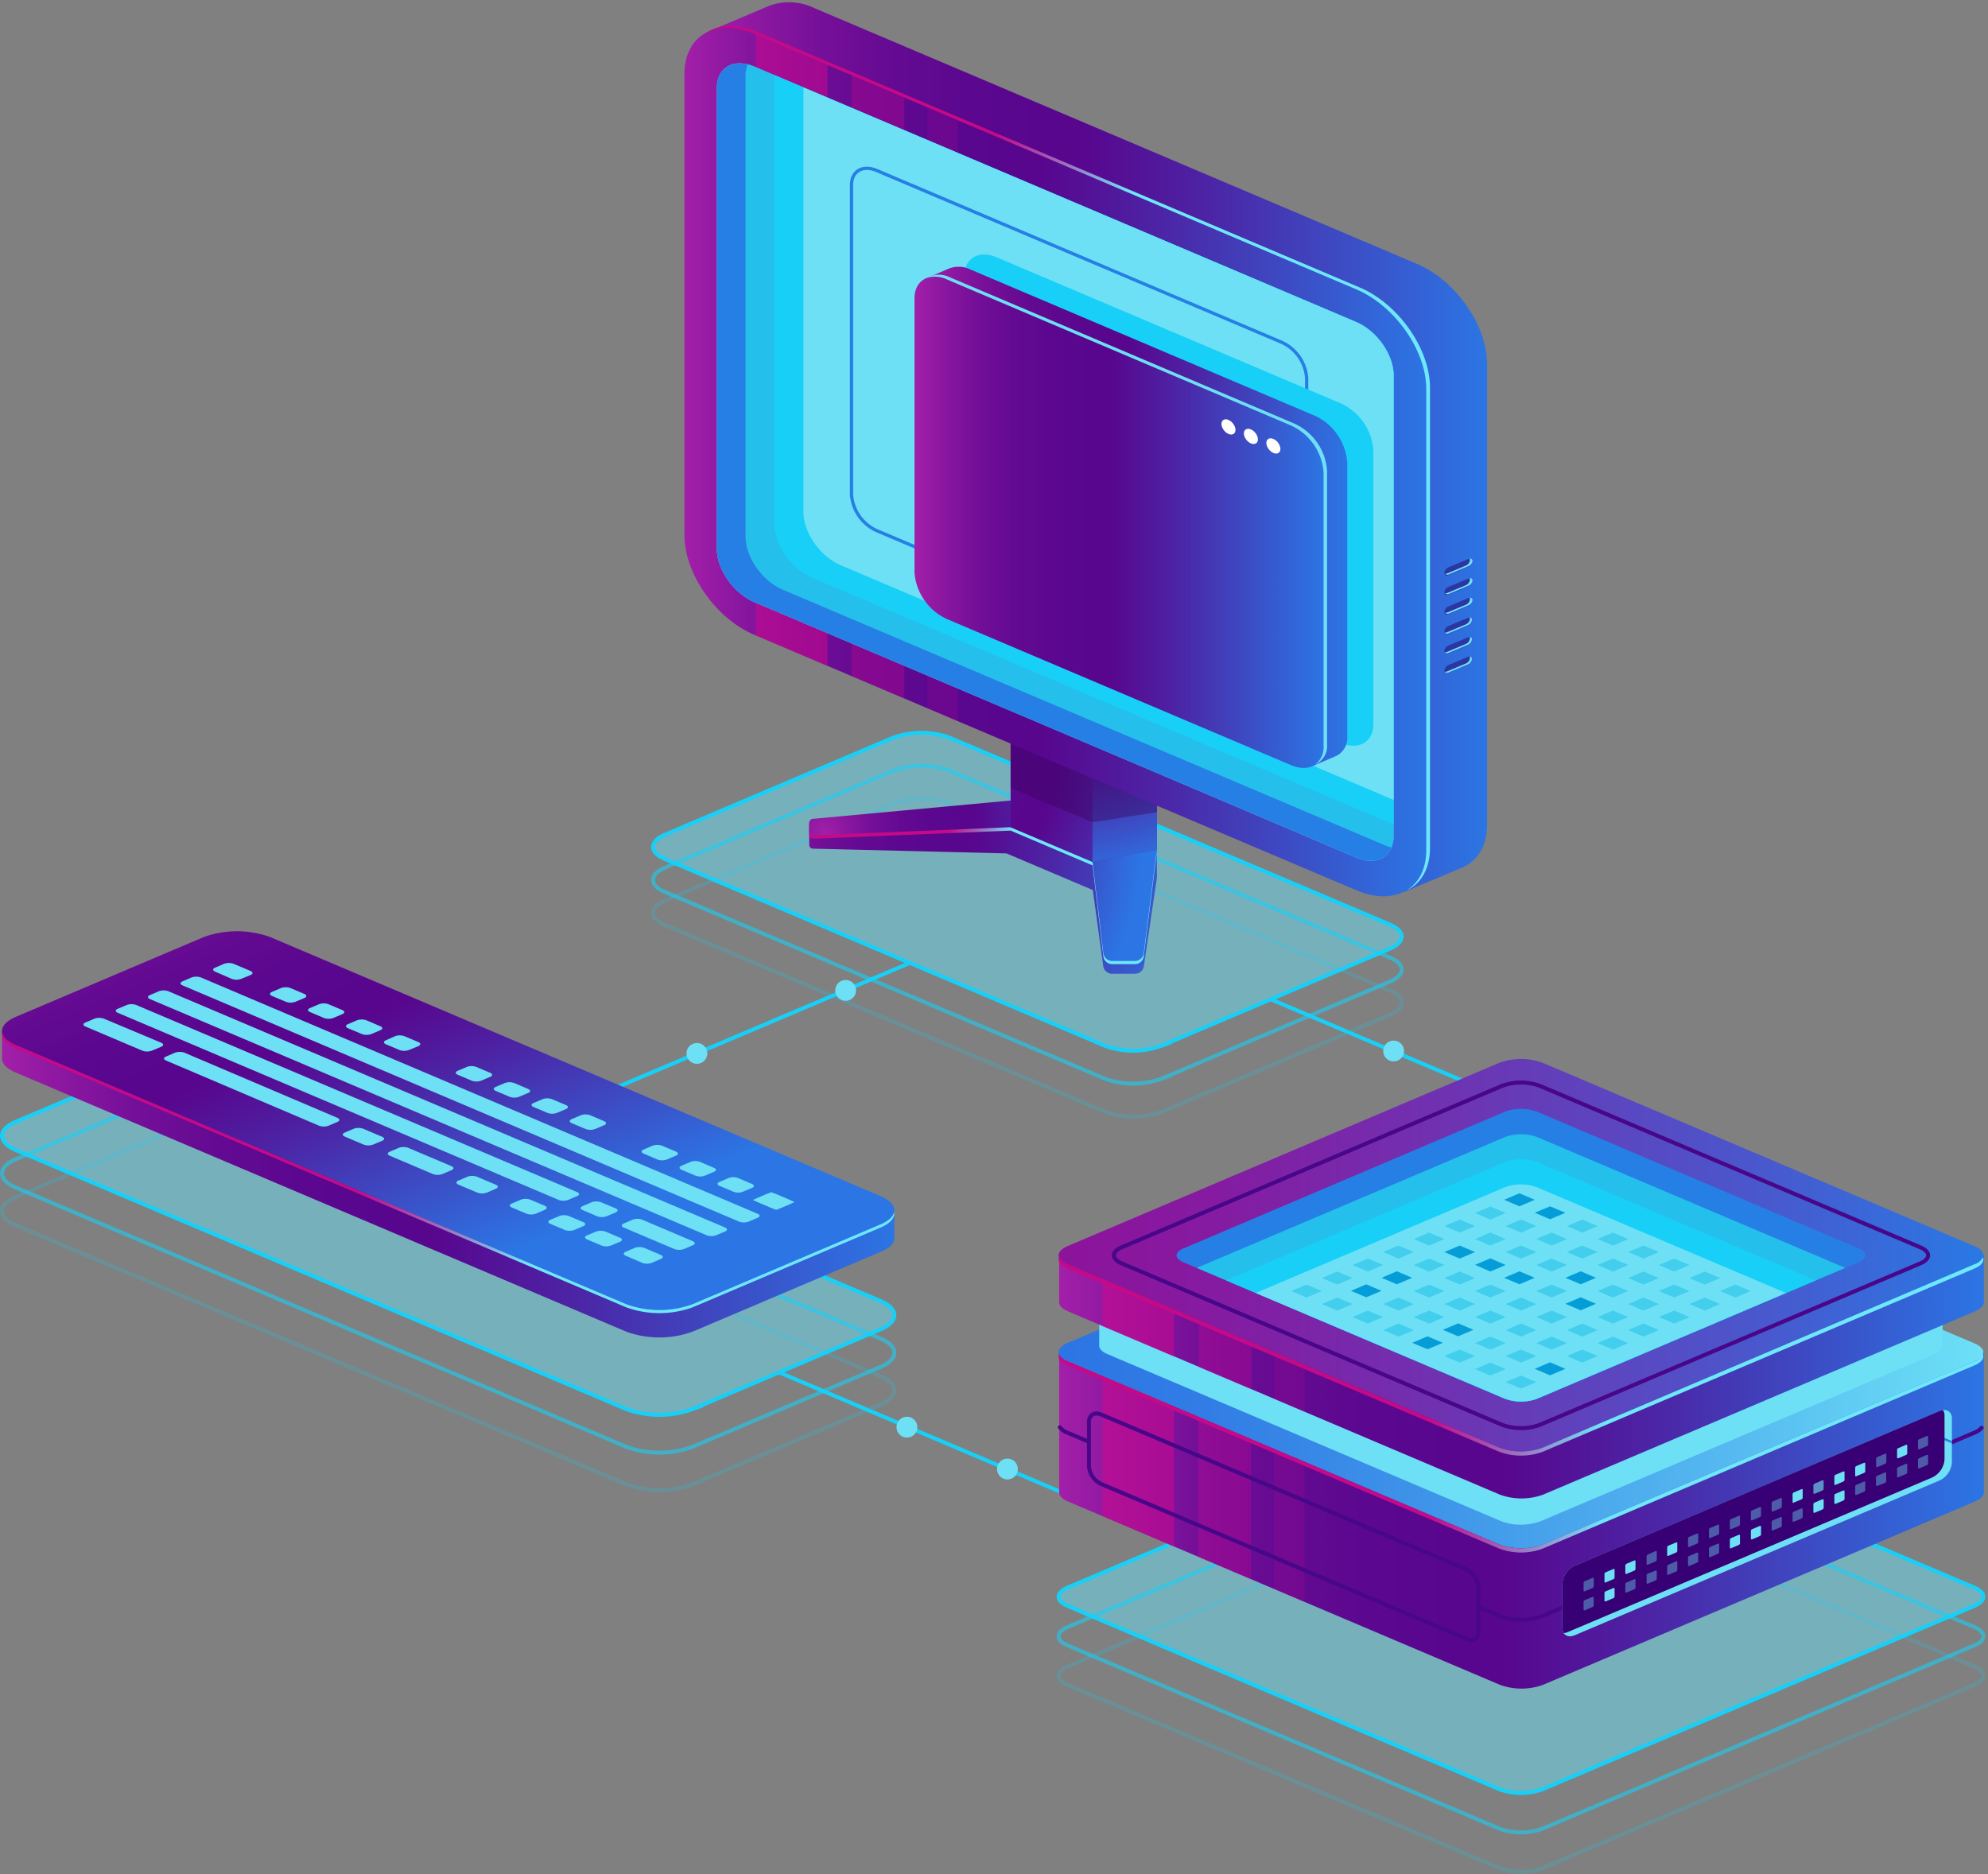 <?xml version="1.0" encoding="UTF-8"?> <svg xmlns="http://www.w3.org/2000/svg" xmlns:xlink="http://www.w3.org/1999/xlink" viewBox="0 0 305 287.61"><rect x="0" y="0" width="305" height="287.61" fill="#808080" stroke="none"/><defs><style>.cls-1{isolation:isolate;}.cls-2,.cls-26,.cls-31,.cls-36,.cls-4,.cls-5{fill:none;}.cls-2,.cls-4,.cls-5{stroke:#18d0f7;stroke-width:0.6px;}.cls-2,.cls-26,.cls-36,.cls-4,.cls-5{stroke-miterlimit:10;}.cls-3,.cls-8{fill:#6de0f6;}.cls-19,.cls-3{opacity:0.5;}.cls-4{opacity:0.6;}.cls-5{opacity:0.2;}.cls-6{fill:url(#Безымянный_градиент_377);}.cls-7{fill:url(#Безымянный_градиент_377-2);}.cls-9{fill:url(#Безымянный_градиент_19);}.cls-10{fill:url(#Безымянный_градиент_1173);}.cls-11{fill:url(#Безымянный_градиент_19-2);}.cls-12{fill:url(#Безымянный_градиент_1173-2);}.cls-13{fill:url(#Безымянный_градиент_1173-3);}.cls-14{fill:url(#Безымянный_градиент_1173-4);}.cls-15{fill:#38025b;}.cls-15,.cls-40{opacity:0.4;}.cls-16{fill:url(#Безымянный_градиент_377-3);}.cls-17{fill:url(#Безымянный_градиент_377-4);}.cls-18{fill:url(#Безымянный_градиент_19-3);}.cls-19,.cls-20,.cls-21{fill:#d4088c;mix-blend-mode:lighten;}.cls-20{opacity:0.3;}.cls-21{opacity:0.15;}.cls-22{fill:#267fe5;}.cls-23{fill:#25bfec;}.cls-24{fill:#18d0f7;}.cls-25{fill:#2c35a2;}.cls-26{stroke:#267fe5;stroke-width:0.5px;}.cls-27{fill:url(#Безымянный_градиент_377-5);}.cls-28{fill:url(#Безымянный_градиент_377-6);}.cls-29{fill:#fff;}.cls-30{fill:url(#Безымянный_градиент_377-7);}.cls-31,.cls-36{stroke:#480689;}.cls-31{stroke-linecap:round;stroke-linejoin:round;stroke-width:0.61px;}.cls-32{fill:url(#Безымянный_градиент_70);}.cls-33{fill:url(#Безымянный_градиент_19-4);}.cls-34{fill:url(#Безымянный_градиент_377-8);}.cls-35{fill:url(#Безымянный_градиент_300);}.cls-36{stroke-width:0.61px;}.cls-37{fill:#059dd8;}.cls-38{fill:url(#Безымянный_градиент_19-5);}.cls-39{fill:#370175;}.cls-41{fill:#03b3db;}</style><linearGradient id="Безымянный_градиент_377" x1="0.31" y1="176.22" x2="137.21" y2="176.22" gradientUnits="userSpaceOnUse"><stop offset="0" stop-color="#a31fa9"></stop><stop offset="0.07" stop-color="#8b17a0"></stop><stop offset="0.15" stop-color="#740f98"></stop><stop offset="0.24" stop-color="#640a92"></stop><stop offset="0.34" stop-color="#5b078f"></stop><stop offset="0.48" stop-color="#58068e"></stop><stop offset="0.63" stop-color="#4d22a3"></stop><stop offset="0.94" stop-color="#3168da"></stop><stop offset="1" stop-color="#2c75e4"></stop></linearGradient><linearGradient id="Безымянный_градиент_377-2" x1="3363.22" y1="947.39" x2="3467.07" y2="947.39" gradientTransform="matrix(1, 0.42, -1, 0.42, -2399, -1679.83)" xlink:href="#Безымянный_градиент_377"></linearGradient><linearGradient id="Безымянный_градиент_19" x1="0.32" y1="179.97" x2="137.21" y2="179.97" gradientUnits="userSpaceOnUse"><stop offset="0.4" stop-color="#c40a87"></stop><stop offset="0.5" stop-color="#9a77c0"></stop><stop offset="0.59" stop-color="#6ee8fc"></stop></linearGradient><radialGradient id="Безымянный_градиент_1173" cx="114.31" cy="126.25" r="66.97" gradientTransform="translate(239.08 -3.23) rotate(83.41) scale(1 1.1)" xlink:href="#Безымянный_градиент_377"></radialGradient><linearGradient id="Безымянный_градиент_19-2" x1="124.15" y1="135.51" x2="177.51" y2="135.51" xlink:href="#Безымянный_градиент_19"></linearGradient><radialGradient id="Безымянный_градиент_1173-2" cx="126.52" cy="127.75" r="48.65" xlink:href="#Безымянный_градиент_377"></radialGradient><radialGradient id="Безымянный_градиент_1173-3" cx="136.66" cy="118.06" r="47.33" gradientTransform="translate(249.93 -32.6) rotate(83.41) scale(1 1.1)" xlink:href="#Безымянный_градиент_377"></radialGradient><radialGradient id="Безымянный_градиент_1173-4" cx="160.65" cy="94.06" r="42.02" gradientTransform="translate(244.95 -77.4) rotate(83.41) scale(1 1.1)" xlink:href="#Безымянный_градиент_377"></radialGradient><linearGradient id="Безымянный_градиент_377-3" x1="108.62" y1="68.59" x2="228.11" y2="68.59" xlink:href="#Безымянный_градиент_377"></linearGradient><linearGradient id="Безымянный_градиент_377-4" x1="104.96" y1="411.85" x2="218.82" y2="411.85" gradientTransform="matrix(1, 0.42, 0, 1, 0, -409.67)" xlink:href="#Безымянный_градиент_377"></linearGradient><linearGradient id="Безымянный_градиент_19-3" x1="108.53" y1="70.29" x2="219.36" y2="70.29" xlink:href="#Безымянный_градиент_19"></linearGradient><linearGradient id="Безымянный_градиент_377-5" x1="141.99" y1="79.22" x2="206.7" y2="79.22" xlink:href="#Безымянный_градиент_377"></linearGradient><linearGradient id="Безымянный_градиент_377-6" x1="140.27" y1="416.94" x2="203.08" y2="416.94" gradientTransform="matrix(1, 0.42, 0, 1, 0, -409.67)" xlink:href="#Безымянный_градиент_377"></linearGradient><linearGradient id="Безымянный_градиент_377-7" x1="162.41" y1="228.96" x2="304.29" y2="228.96" xlink:href="#Безымянный_градиент_377"></linearGradient><linearGradient id="Безымянный_градиент_70" x1="162.41" y1="207.51" x2="304.29" y2="207.51" gradientUnits="userSpaceOnUse"><stop offset="0" stop-color="#2c75e4"></stop><stop offset="0.16" stop-color="#317de5"></stop><stop offset="0.41" stop-color="#3f95e9"></stop><stop offset="0.73" stop-color="#56baf0"></stop><stop offset="1" stop-color="#6de0f6"></stop></linearGradient><linearGradient id="Безымянный_градиент_19-4" x1="162.42" y1="223.05" x2="304.29" y2="223.05" xlink:href="#Безымянный_градиент_19"></linearGradient><linearGradient id="Безымянный_градиент_377-8" x1="162.41" y1="206.95" x2="304.29" y2="206.95" xlink:href="#Безымянный_градиент_377"></linearGradient><linearGradient id="Безымянный_градиент_300" x1="162.41" y1="192.63" x2="304.29" y2="192.63" gradientUnits="userSpaceOnUse"><stop offset="0" stop-color="#8d139b"></stop><stop offset="0.17" stop-color="#851ba1"></stop><stop offset="0.43" stop-color="#6e33b2"></stop><stop offset="0.76" stop-color="#4958cd"></stop><stop offset="1" stop-color="#2979e4"></stop></linearGradient><linearGradient id="Безымянный_градиент_19-5" x1="162.42" y1="208.16" x2="304.29" y2="208.16" xlink:href="#Безымянный_градиент_19"></linearGradient></defs><title>Servers_2_06</title><g class="cls-1"><g id="Слой_4" data-name="Слой 4"><line class="cls-2" x1="71.48" y1="176.67" x2="139.65" y2="147.73"></line><path class="cls-2" d="M195,153.35l79.69,33.83c2.35,1,2.35,2.61,0,3.61l-22.34,9.48"></path><path class="cls-3" d="M169.49,160.45,102,131.8c-2.41-1-2.41-2.68,0-3.71L137,113.21a12.84,12.84,0,0,1,8.73,0l67.5,28.66c2.42,1,2.42,2.68,0,3.7l-35,14.88A12.72,12.72,0,0,1,169.49,160.45Z"></path><path class="cls-4" d="M169.49,165.51,102,136.86c-2.41-1-2.41-2.69,0-3.71L137,118.27a12.84,12.84,0,0,1,8.73,0l67.5,28.66c2.42,1,2.42,2.68,0,3.7l-35,14.88A12.84,12.84,0,0,1,169.49,165.51Z"></path><path class="cls-5" d="M169.49,170.57,102,141.91c-2.41-1-2.41-2.68,0-3.7L137,123.33a12.84,12.84,0,0,1,8.73,0L213.26,152c2.42,1,2.42,2.69,0,3.71l-35,14.88A12.84,12.84,0,0,1,169.49,170.57Z"></path><path class="cls-2" d="M169.49,160.45,102,131.8c-2.41-1-2.41-2.68,0-3.71L137,113.21a12.84,12.84,0,0,1,8.73,0l67.5,28.66c2.42,1,2.42,2.68,0,3.7l-35,14.88A12.72,12.72,0,0,1,169.49,160.45Z"></path><path class="cls-3" d="M96.07,216.21,2.42,176.46c-2.81-1.2-2.81-3.14,0-4.33l28.83-12.24a15,15,0,0,1,10.21,0l93.64,39.75c2.82,1.2,2.82,3.14,0,4.33l-28.83,12.24A15,15,0,0,1,96.07,216.21Z"></path><path class="cls-2" d="M96.07,216.21,2.42,176.46c-2.81-1.2-2.81-3.14,0-4.33l28.83-12.24a15,15,0,0,1,10.21,0l93.64,39.75c2.82,1.2,2.82,3.14,0,4.33l-28.83,12.24A15,15,0,0,1,96.07,216.21Z"></path><path class="cls-4" d="M96.07,222,2.42,182.22c-2.81-1.19-2.81-3.13,0-4.33l28.83-12.23a14.93,14.93,0,0,1,10.21,0L135.1,205.4c2.82,1.2,2.82,3.14,0,4.34L106.27,222A14.9,14.9,0,0,1,96.07,222Z"></path><path class="cls-5" d="M96.07,227.74,2.42,188c-2.81-1.2-2.81-3.14,0-4.33l28.83-12.24a14.93,14.93,0,0,1,10.21,0l93.64,39.75c2.82,1.19,2.82,3.13,0,4.33l-28.83,12.24A15,15,0,0,1,96.07,227.74Z"></path><path class="cls-6" d="M137.21,190h0v-4.23l-13.32-2.68-82.43-35a14.93,14.93,0,0,0-10.21,0L5.13,159.15l-4.82-1v4.28h0c0,.78.72,1.56,2.11,2.15l93.65,39.75a15,15,0,0,0,10.2,0l28.83-12.24C136.51,191.54,137.22,190.75,137.21,190Z"></path><path class="cls-7" d="M96.07,200.11,2.42,160.36c-2.81-1.19-2.81-3.13,0-4.33l28.83-12.24a15,15,0,0,1,10.21,0l93.64,39.75c2.82,1.2,2.82,3.14,0,4.33l-28.83,12.24A14.9,14.9,0,0,1,96.07,200.11Z"></path><path class="cls-8" d="M35.55,150.2,33,149.09c-.4-.17-.4-.44,0-.61l1.38-.59a2.13,2.13,0,0,1,1.45,0l2.61,1.1c.4.17.4.45,0,.62L37,150.2A2.13,2.13,0,0,1,35.55,150.2Z"></path><path class="cls-8" d="M43.86,153.72l-2.13-.9c-.4-.17-.4-.45,0-.62l1.38-.59a2.13,2.13,0,0,1,1.45,0l2.14.91c.4.17.4.45,0,.62l-1.39.58A2.13,2.13,0,0,1,43.86,153.72Z"></path><path class="cls-8" d="M49.69,156.2l-2.13-.91c-.4-.17-.4-.44,0-.61l1.38-.59a2.13,2.13,0,0,1,1.45,0l2.13.9c.4.17.4.45,0,.62l-1.38.59A2.13,2.13,0,0,1,49.69,156.2Z"></path><path class="cls-8" d="M55.52,158.67l-2.14-.9c-.4-.17-.4-.45,0-.62l1.39-.59a2.13,2.13,0,0,1,1.45,0l2.13.91c.4.17.4.44,0,.61l-1.38.59A2.13,2.13,0,0,1,55.52,158.67Z"></path><path class="cls-8" d="M61.34,161.14l-2.13-.9c-.4-.17-.4-.45,0-.62L60.6,159a2.12,2.12,0,0,1,1.45,0l2.13.9c.4.17.4.45,0,.62l-1.39.58A2.13,2.13,0,0,1,61.34,161.14Z"></path><path class="cls-8" d="M72.38,165.83l-2.16-.92c-.39-.16-.39-.44,0-.6l1.41-.6a2.07,2.07,0,0,1,1.43,0l2.15.91c.4.17.4.44,0,.61l-1.41.6A2.16,2.16,0,0,1,72.38,165.83Z"></path><path class="cls-8" d="M78.2,168.3l-2.15-.91c-.4-.17-.4-.44,0-.61l1.41-.6a2.16,2.16,0,0,1,1.42,0l2.16.92c.39.17.39.44,0,.6l-1.41.6A2.07,2.07,0,0,1,78.2,168.3Z"></path><path class="cls-8" d="M84,170.77l-2.15-.91c-.4-.17-.4-.44,0-.61l1.4-.59a2.07,2.07,0,0,1,1.43,0l2.16.91c.39.17.39.44,0,.61l-1.41.59A2.07,2.07,0,0,1,84,170.77Z"></path><path class="cls-8" d="M89.85,173.24l-2.14-.9c-.4-.17-.4-.45,0-.62l1.39-.59a2.13,2.13,0,0,1,1.45,0l2.13.91c.4.17.4.45,0,.62l-1.38.58A2.13,2.13,0,0,1,89.85,173.24Z"></path><path class="cls-8" d="M100.88,177.93,98.73,177c-.4-.17-.4-.44,0-.6l1.4-.6a2.07,2.07,0,0,1,1.43,0l2.16.91c.39.17.39.44,0,.61l-1.41.6A2.19,2.19,0,0,1,100.88,177.93Z"></path><path class="cls-8" d="M106.71,180.4l-2.16-.91c-.39-.17-.39-.44,0-.61l1.41-.6a2.07,2.07,0,0,1,1.43,0l2.15.92c.4.16.4.44,0,.6l-1.4.6A2.07,2.07,0,0,1,106.71,180.4Z"></path><path class="cls-8" d="M112.54,182.87l-2.16-.91c-.39-.17-.39-.44,0-.61l1.41-.59a2.07,2.07,0,0,1,1.43,0l2.15.91c.39.17.39.44,0,.61l-1.41.59A2,2,0,0,1,112.54,182.87Z"></path><polygon class="cls-8" points="119.08 185.65 115.49 184.13 118.33 182.93 121.91 184.45 119.08 185.65"></polygon><path class="cls-8" d="M118.36,185.35l-2.15-.92c-.4-.16-.4-.44,0-.6l1.41-.6a2,2,0,0,1,1.42,0l2.16.91c.39.17.39.44,0,.61l-1.41.6A2.19,2.19,0,0,1,118.36,185.35Z"></path><path class="cls-8" d="M113.39,187.45,28,151.2c-.4-.17-.4-.45,0-.62l1.38-.59a2.13,2.13,0,0,1,1.45,0l85.41,36.26c.4.17.4.44,0,.61l-1.39.59A2.13,2.13,0,0,1,113.39,187.45Z"></path><path class="cls-8" d="M108.43,189.55,23,153.3c-.4-.17-.4-.44,0-.61l1.38-.59a2.13,2.13,0,0,1,1.45,0l85.4,36.25c.41.17.41.45,0,.62l-1.38.58A2.13,2.13,0,0,1,108.43,189.55Z"></path><path class="cls-8" d="M85.71,184.12,18.07,155.41c-.41-.17-.41-.45,0-.62l1.38-.58a2.13,2.13,0,0,1,1.45,0l67.64,28.71c.4.17.4.44,0,.61l-1.38.59A2.13,2.13,0,0,1,85.71,184.12Z"></path><path class="cls-8" d="M48.94,172.73l-23.47-10c-.4-.17-.4-.44,0-.61l1.38-.59a2.13,2.13,0,0,1,1.45,0l23.47,10c.4.17.4.45,0,.62l-1.38.59A2.13,2.13,0,0,1,48.94,172.73Z"></path><path class="cls-8" d="M21.89,161.24l-8.79-3.73c-.4-.17-.4-.44,0-.61l1.39-.59a2.13,2.13,0,0,1,1.45,0L24.73,160c.4.17.4.45,0,.62l-1.39.58A2.13,2.13,0,0,1,21.89,161.24Z"></path><path class="cls-8" d="M55.79,175.63l-2.9-1.23c-.4-.17-.4-.44,0-.61l1.38-.59a2.13,2.13,0,0,1,1.45,0l2.91,1.23c.4.17.4.45,0,.62l-1.39.58A2.13,2.13,0,0,1,55.79,175.63Z"></path><path class="cls-8" d="M73.23,183l-2.9-1.23c-.4-.17-.4-.45,0-.62l1.39-.59a2.13,2.13,0,0,1,1.45,0l2.9,1.23c.4.17.4.45,0,.62l-1.39.59A2.13,2.13,0,0,1,73.23,183Z"></path><path class="cls-8" d="M103.47,191.66l-7.78-3.3c-.4-.17-.4-.45,0-.62l1.38-.59a2.12,2.12,0,0,1,1.45,0l7.78,3.31c.4.17.4.44,0,.61l-1.38.59A2.13,2.13,0,0,1,103.47,191.66Z"></path><path class="cls-8" d="M86.65,188.73l-2.22-.94c-.4-.17-.4-.45,0-.62l1.38-.58a2.13,2.13,0,0,1,1.45,0l2.23.94c.4.17.4.45,0,.62l-1.39.58A2.13,2.13,0,0,1,86.65,188.73Z"></path><path class="cls-8" d="M80.75,186.23l-2.23-.95c-.4-.17-.4-.44,0-.61l1.39-.59a2.13,2.13,0,0,1,1.45,0l2.22.94c.4.17.4.45,0,.62l-1.38.59A2.13,2.13,0,0,1,80.75,186.23Z"></path><path class="cls-8" d="M92.28,191.12l-2.22-.94c-.4-.17-.4-.45,0-.62l1.38-.58a2.13,2.13,0,0,1,1.45,0l2.23.94c.4.17.4.45,0,.62l-1.39.58A2.13,2.13,0,0,1,92.28,191.12Z"></path><path class="cls-8" d="M98.51,193.77,96,192.68c-.4-.17-.4-.44,0-.61l1.38-.59a2.13,2.13,0,0,1,1.45,0l2.55,1.08c.4.17.4.45,0,.62l-1.38.59A2.13,2.13,0,0,1,98.51,193.77Z"></path><path class="cls-8" d="M91.61,186.63l-2.22-.95c-.4-.17-.4-.44,0-.61l1.38-.59a2.13,2.13,0,0,1,1.45,0l2.23.94c.4.17.4.45,0,.62l-1.39.59A2.13,2.13,0,0,1,91.61,186.63Z"></path><path class="cls-8" d="M66.42,180.15l-6.62-2.81c-.4-.17-.4-.45,0-.62l1.38-.59a2.13,2.13,0,0,1,1.45,0l6.63,2.81c.4.17.4.45,0,.62l-1.39.59A2.13,2.13,0,0,1,66.42,180.15Z"></path><path class="cls-9" d="M135.1,187.87l-28.83,12.24a14.9,14.9,0,0,1-10.2,0L2.42,160.36c-1.26-.53-1.95-1.22-2.08-1.92-.16.86.53,1.75,2.08,2.41L96.07,200.6a15,15,0,0,0,10.2,0l28.83-12.24c1.55-.66,2.24-1.54,2.08-2.41C137.05,186.65,136.36,187.34,135.1,187.87Z"></path><path class="cls-10" d="M176.5,134.26l-17.63-7.49-33.39.9.86-1.18-2.19-.25v3.4a.58.58,0,0,0,.56.58l29.71.73,13.24,5.62,1.6,11.67a1.38,1.38,0,0,0,1.36,1.18h3.52a1.37,1.37,0,0,0,1.35-1.16l2-13.58v-4.29Z"></path><path class="cls-11" d="M158.87,123l-34.18,3.17a.6.6,0,0,0-.54.61v1.34a.58.58,0,0,0,.6.58l30.3-1.25,12.57,5.34,1.66,13.95a1.37,1.37,0,0,0,1.36,1.2h3.47a1.36,1.36,0,0,0,1.36-1.19l2-15.84Z"></path><path class="cls-12" d="M158.87,122.48l-34.18,3.17a.6.6,0,0,0-.54.6v1.35a.58.58,0,0,0,.6.58l30.3-1.25,12.57,5.33,1.66,14a1.38,1.38,0,0,0,1.36,1.2h3.47a1.37,1.37,0,0,0,1.36-1.19l2-15.84Z"></path><polygon class="cls-13" points="155.05 126.93 167.62 132.26 177.51 130.39 177.51 109.7 155.05 109.7 155.05 126.93"></polygon><polygon class="cls-14" points="167.62 132.26 177.51 130.39 177.51 123.65 167.62 117.4 167.62 132.26"></polygon><polygon class="cls-15" points="155.05 120.91 167.62 126.17 177.51 124.62 177.51 122.35 155.05 114.12 155.05 120.91"></polygon><path class="cls-16" d="M217.37,40.48,125,1.27a8.93,8.93,0,0,0-6.92-.41h0l-9.45,4,9.81,3.63v67.9c0,5.93,4.81,12.79,10.75,15.31l88.19,37.43-.17,0-1.8,7.74,9-3.78h0c2.29-1,3.74-3.3,3.74-6.56V55.79C228.11,49.85,223.3,43,217.37,40.48Z"></path><path class="cls-17" d="M208.08,136.6,115.7,97.4C109.77,94.88,105,88,105,82.08V11.38c0-5.94,4.81-8.71,10.74-6.19L208.08,44.4c5.93,2.52,10.74,9.38,10.74,15.31v70.71C218.82,136.35,214,139.12,208.08,136.6Z"></path><path class="cls-18" d="M208.61,44.11,116.24,4.9c-3-1.28-5.76-1.19-7.71,0,1.9-.9,4.41-.88,7.17.29L208.08,44.4c5.93,2.52,10.74,9.38,10.74,15.31v70.71c0,2.91-1.15,5.05-3,6.19,2.19-1,3.57-3.31,3.57-6.48V59.42C219.36,53.49,214.55,46.63,208.61,44.11Z"></path><polygon class="cls-19" points="115.95 97.5 126.95 102.17 126.95 9.97 115.95 5.3 115.95 97.5"></polygon><polygon class="cls-20" points="130.65 103.74 138.72 107.17 138.72 14.96 130.65 11.54 130.65 103.74"></polygon><polygon class="cls-21" points="142.27 108.67 146.93 110.65 146.93 18.45 142.27 16.47 142.27 108.67"></polygon><path class="cls-8" d="M115.7,10.21c-3.16-1.35-5.73.14-5.73,3.3v70.7c0,3.16,2.57,6.83,5.73,8.17l92.38,39.21c3.16,1.34,5.73-.14,5.73-3.3V57.59c0-3.17-2.57-6.83-5.73-8.17Z"></path><path class="cls-22" d="M115.7,10.21c-3.16-1.35-5.73.14-5.73,3.3v70.7c0,3.16,2.57,6.83,5.73,8.17l92.38,39.21c3.16,1.34,5.73-.14,5.73-3.3V57.59c0-3.17-2.57-6.83-5.73-8.17Z"></path><path class="cls-23" d="M208.08,49.42,115.7,10.21a5.65,5.65,0,0,0-1-.33,4.71,4.71,0,0,0-.32,1.75v70.7c0,3.16,2.57,6.83,5.74,8.17l92.37,39.21a6.65,6.65,0,0,0,1,.33,4.75,4.75,0,0,0,.32-1.75V57.59C213.81,54.42,211.24,50.76,208.08,49.42Z"></path><path class="cls-24" d="M208.08,49.42,118.83,11.53V80.45c0,3.17,2.57,6.83,5.74,8.17l89.24,37.88V57.59C213.81,54.42,211.24,50.76,208.08,49.42Z"></path><path class="cls-8" d="M208.08,49.42l-84.82-36V78.57c0,3.17,2.58,6.83,5.74,8.17l84.81,36V57.59C213.81,54.42,211.24,50.76,208.08,49.42Z"></path><path class="cls-25" d="M225.21,87l-3,1.26c-.34.15-.61,0-.61-.34h0a1,1,0,0,1,.61-.86l3-1.26c.34-.14.61,0,.61.35h0A1,1,0,0,1,225.21,87Z"></path><path class="cls-8" d="M225.47,85.71a.46.46,0,0,1,.05.2,1,1,0,0,1-.6.86L222,88a.66.66,0,0,1-.26,0c.08.19.3.25.56.14l3-1.26a1,1,0,0,0,.61-.85A.36.36,0,0,0,225.47,85.71Z"></path><path class="cls-25" d="M225.21,90l-3,1.26c-.34.14-.61,0-.61-.34h0a1,1,0,0,1,.61-.86l3-1.26c.34-.14.61,0,.61.34h0A1,1,0,0,1,225.21,90Z"></path><path class="cls-8" d="M225.47,88.72a.42.42,0,0,1,.05.2,1.05,1.05,0,0,1-.6.86L222,91a.66.66,0,0,1-.26,0c.08.18.3.25.56.14l3-1.26a1,1,0,0,0,.61-.86A.36.36,0,0,0,225.47,88.72Z"></path><path class="cls-25" d="M225.21,93l-3,1.26c-.34.14-.61,0-.61-.35h0a1,1,0,0,1,.61-.85l3-1.27c.34-.14.61,0,.61.35h0A1,1,0,0,1,225.21,93Z"></path><path class="cls-8" d="M225.47,91.73a.39.39,0,0,1,.05.2,1,1,0,0,1-.6.85L222,94a.52.52,0,0,1-.26,0c.08.19.3.26.56.15l3-1.26a1,1,0,0,0,.61-.86A.35.35,0,0,0,225.47,91.73Z"></path><path class="cls-25" d="M225.21,96l-3,1.26c-.34.15-.61,0-.61-.34h0a1,1,0,0,1,.61-.86l3-1.26c.34-.14.61,0,.61.35h0A1,1,0,0,1,225.21,96Z"></path><path class="cls-8" d="M225.47,94.73a.46.46,0,0,1,.05.2,1,1,0,0,1-.6.86l-3,1.26a.66.66,0,0,1-.26,0c.08.19.3.25.56.14l3-1.26a1,1,0,0,0,.61-.85A.36.36,0,0,0,225.47,94.73Z"></path><path class="cls-25" d="M225.21,99l-3,1.26c-.34.14-.61,0-.61-.35h0a1,1,0,0,1,.61-.85l3-1.26c.34-.14.61,0,.61.34h0A1,1,0,0,1,225.21,99Z"></path><path class="cls-8" d="M225.47,97.74a.39.39,0,0,1,.05.2,1.05,1.05,0,0,1-.6.86l-3,1.26a.66.66,0,0,1-.26,0c.08.18.3.25.56.14l3-1.26a1,1,0,0,0,.61-.86A.35.35,0,0,0,225.47,97.74Z"></path><path class="cls-25" d="M225.21,102l-3,1.26c-.34.14-.61,0-.61-.35h0a1,1,0,0,1,.61-.86l3-1.26c.34-.14.61,0,.61.35h0A1,1,0,0,1,225.21,102Z"></path><path class="cls-8" d="M225.47,100.74a.46.46,0,0,1,.05.21,1,1,0,0,1-.6.85l-3,1.26a.52.52,0,0,1-.26,0c.08.19.3.26.56.15l3-1.26a1,1,0,0,0,.61-.86A.37.37,0,0,0,225.47,100.74Z"></path><path class="cls-26" d="M134.5,26.16c-2.13-.9-3.86.1-3.86,2.22V75.92a6.61,6.61,0,0,0,3.86,5.5l62.11,26.36c2.13.9,3.86-.09,3.86-2.22V58a6.58,6.58,0,0,0-3.86-5.49Z"></path><path class="cls-24" d="M205.7,114,152.94,91.58a8.57,8.57,0,0,1-5-7.15V42.38c0-2.78,2.25-4.07,5-2.89l52.76,22.4a8.59,8.59,0,0,1,5,7.16V111.1C210.72,113.87,208.47,115.17,205.7,114Z"></path><path class="cls-27" d="M201.67,63.77l-52.75-22.4a4.18,4.18,0,0,0-3.24-.2h0L142,42.74l4.58,1.69V85.17a8.57,8.57,0,0,0,5,7.15l50.8,21.58h-.08l-.84,3.61L205,116h0A3.1,3.1,0,0,0,206.7,113v-42A8.58,8.58,0,0,0,201.67,63.77Z"></path><path class="cls-28" d="M198.06,117.4,145.3,95a8.58,8.58,0,0,1-5-7.15V45.79c0-2.78,2.25-4.07,5-2.89l52.76,22.4a8.59,8.59,0,0,1,5,7.16v42.05C203.08,117.28,200.83,118.58,198.06,117.4Z"></path><path class="cls-8" d="M198.59,65l-52.75-22.4a3.88,3.88,0,0,0-3.73.07,4.21,4.21,0,0,1,3.19.22l52.76,22.4a8.59,8.59,0,0,1,5,7.16v42.05a3.23,3.23,0,0,1-1.3,2.81,3.1,3.1,0,0,0,1.84-3.1v-42A8.58,8.58,0,0,0,198.59,65Z"></path><ellipse class="cls-29" cx="188.47" cy="65.51" rx="0.87" ry="1.33" transform="translate(0.79 133.24) rotate(-39.01)"></ellipse><ellipse class="cls-29" cx="191.92" cy="66.97" rx="0.87" ry="1.33" transform="translate(0.63 135.73) rotate(-39.01)"></ellipse><ellipse class="cls-29" cx="195.37" cy="68.43" rx="0.87" ry="1.33" transform="translate(0.48 138.23) rotate(-39.01)"></ellipse><line class="cls-2" x1="181.11" y1="236.72" x2="119.53" y2="210.58"></line><path class="cls-3" d="M302.92,246.41l-66.27,28.14a9.72,9.72,0,0,1-6.6,0l-66.27-28.14c-1.82-.77-1.82-2,0-2.8l66.27-28.13a9.72,9.72,0,0,1,6.6,0l66.27,28.13C304.74,244.39,304.74,245.64,302.92,246.41Z"></path><path class="cls-2" d="M302.92,246.41l-66.27,28.14a9.72,9.72,0,0,1-6.6,0l-66.27-28.14c-1.82-.77-1.82-2,0-2.8l66.27-28.13a9.72,9.72,0,0,1,6.6,0l66.27,28.13C304.74,244.39,304.74,245.64,302.92,246.41Z"></path><path class="cls-4" d="M302.92,252.47,236.65,280.6a9.72,9.72,0,0,1-6.6,0l-66.27-28.13c-1.82-.77-1.82-2,0-2.8l66.27-28.13a9.6,9.6,0,0,1,6.6,0l66.27,28.13C304.74,250.44,304.74,251.7,302.92,252.47Z"></path><path class="cls-5" d="M302.92,258.52l-66.27,28.14a9.72,9.72,0,0,1-6.6,0l-66.27-28.14c-1.82-.77-1.82-2,0-2.79l66.27-28.14a9.72,9.72,0,0,1,6.6,0l66.27,28.14C304.74,256.5,304.74,257.75,302.92,258.52Z"></path><path class="cls-30" d="M255.69,207.51l-19-8.08a9.6,9.6,0,0,0-6.6,0l-19,8.08h-48.6V229h0c0,.51.46,1,1.37,1.4l66.27,28.13a9.72,9.72,0,0,0,6.6,0l66.27-28.13c.91-.39,1.37-.89,1.37-1.4V207.51Z"></path><polygon class="cls-19" points="169.15 232.64 180.14 237.3 180.14 207.51 169.15 207.51 169.15 232.64"></polygon><polygon class="cls-20" points="183.84 238.9 191.92 242.33 191.92 207.51 183.84 207.51 183.84 238.9"></polygon><polygon class="cls-21" points="195.46 243.83 200.12 245.81 200.12 207.51 195.46 207.51 195.46 243.83"></polygon><path class="cls-31" d="M226.86,246.61l3.19,1.35a9.72,9.72,0,0,0,6.6,0l66.27-28.13a2.88,2.88,0,0,0,1.1-.74"></path><path class="cls-31" d="M162.6,219a2.7,2.7,0,0,0,1.18.84l3.33,1.41"></path><path class="cls-32" d="M302.92,208.91,236.65,237a9.72,9.72,0,0,1-6.6,0l-66.27-28.13c-1.82-.77-1.82-2,0-2.8L230.05,178a9.6,9.6,0,0,1,6.6,0l66.27,28.13C304.74,206.88,304.74,208.14,302.92,208.91Z"></path><path class="cls-33" d="M302.92,208.91,236.65,237a9.72,9.72,0,0,1-6.6,0l-66.27-28.13a2.25,2.25,0,0,1-1.3-1.08c-.24.61.19,1.25,1.3,1.72l66.27,28.13a9.6,9.6,0,0,0,6.6,0l66.27-28.13c1.11-.47,1.54-1.11,1.3-1.72A2.25,2.25,0,0,1,302.92,208.91Z"></path><path class="cls-8" d="M253.73,199.93l-17.37-7.37a8.77,8.77,0,0,0-6,0L213,199.93H168.64v6.56h0c0,.46.41.92,1.24,1.28l60.46,25.66a8.77,8.77,0,0,0,6,0l60.46-25.66c.83-.36,1.24-.82,1.24-1.28v-6.56Z"></path><path class="cls-34" d="M255.69,192.63l-19-8.09a9.72,9.72,0,0,0-6.6,0l-19,8.09h-48.6v7.19h0c0,.51.46,1,1.37,1.4l66.27,28.13a9.72,9.72,0,0,0,6.6,0l66.27-28.13c.91-.39,1.37-.89,1.37-1.4v-7.19Z"></path><polygon class="cls-19" points="169.15 203.5 180.14 208.16 180.14 192.63 169.15 192.63 169.15 203.5"></polygon><polygon class="cls-20" points="183.9 209.76 191.98 213.19 191.98 192.63 183.9 192.63 183.9 209.76"></polygon><polygon class="cls-21" points="195.52 214.69 200.18 216.67 200.18 192.63 195.52 192.63 195.52 214.69"></polygon><path class="cls-35" d="M302.92,194l-66.27,28.14a9.72,9.72,0,0,1-6.6,0L163.78,194c-1.82-.77-1.82-2,0-2.79l66.27-28.14a9.72,9.72,0,0,1,6.6,0l66.27,28.14C304.74,192,304.74,193.25,302.92,194Z"></path><path class="cls-36" d="M294.61,193.86l-58.36,24.77a8.5,8.5,0,0,1-5.8,0l-58.36-24.77c-1.6-.68-1.6-1.79,0-2.47l58.36-24.77a8.5,8.5,0,0,1,5.8,0l58.36,24.77C296.21,192.07,296.21,193.18,294.61,193.86Z"></path><path class="cls-22" d="M285.18,193.67l-49.37,21a7.15,7.15,0,0,1-4.91,0l-49.37-21c-1.36-.58-1.36-1.51,0-2.09l49.37-21a7.15,7.15,0,0,1,4.91,0l49.37,21C286.53,192.16,286.53,193.09,285.18,193.67Z"></path><path class="cls-23" d="M230.9,174.47l-47.3,20.08,47.3,20.07a7.15,7.15,0,0,0,4.91,0l47.29-20.07-47.29-20.08A7.26,7.26,0,0,0,230.9,174.47Z"></path><path class="cls-24" d="M230.9,178.32l-42.77,18.15,42.77,18.15a7.15,7.15,0,0,0,4.91,0l42.76-18.15-42.76-18.15A7.15,7.15,0,0,0,230.9,178.32Z"></path><path class="cls-8" d="M230.9,182.17,192.66,198.4l38.24,16.22a7.15,7.15,0,0,0,4.91,0L274,198.4l-38.23-16.23A7.15,7.15,0,0,0,230.9,182.17Z"></path><polygon class="cls-37" points="235.46 184.1 233.11 185.1 230.76 184.1 233.11 183.1 235.46 184.1"></polygon><polygon class="cls-37" points="211.96 198.07 209.61 199.06 207.26 198.07 209.61 197.07 211.96 198.07"></polygon><polygon class="cls-37" points="216.66 196.07 214.31 197.07 211.96 196.07 214.31 195.07 216.66 196.07"></polygon><polygon class="cls-37" points="226.3 192.12 223.95 193.12 221.6 192.12 223.95 191.12 226.3 192.12"></polygon><polygon class="cls-37" points="240.16 186.09 237.81 187.09 235.46 186.09 237.81 185.1 240.16 186.09"></polygon><polygon class="cls-37" points="231 194.11 228.65 195.11 226.3 194.08 228.65 193.08 231 194.11"></polygon><polygon class="cls-37" points="235.46 196.07 233.11 197.07 230.76 196.07 233.11 195.07 235.46 196.07"></polygon><polygon class="cls-37" points="221.36 206.05 219.01 207.04 216.66 206.05 219.01 205.05 221.36 206.05"></polygon><polygon class="cls-37" points="226.06 204.05 223.71 205.05 221.36 204.05 223.71 203.06 226.06 204.05"></polygon><polygon class="cls-37" points="244.86 196.07 242.51 197.07 240.16 196.07 242.51 195.07 244.86 196.07"></polygon><polygon class="cls-37" points="244.86 200.06 242.51 201.06 240.16 200.06 242.51 199.06 244.86 200.06"></polygon><polygon class="cls-37" points="240.16 210.04 237.81 211.04 235.46 210.04 237.81 209.04 240.16 210.04"></polygon><path class="cls-38" d="M302.92,194l-66.27,28.14a9.72,9.72,0,0,1-6.6,0L163.78,194a2.21,2.21,0,0,1-1.3-1.07c-.24.6.19,1.25,1.3,1.72l66.27,28.13a9.72,9.72,0,0,0,6.6,0l66.27-28.13c1.11-.47,1.54-1.12,1.3-1.72A2.21,2.21,0,0,1,302.92,194Z"></path><path class="cls-8" d="M297.52,227.19,241.64,250.9c-1.07.46-1.94,0-1.94-1.11V243a3.31,3.31,0,0,1,1.94-2.75l55.88-23.71c1.07-.45,1.94,0,1.94,1.11v6.8A3.31,3.31,0,0,1,297.52,227.19Z"></path><polygon class="cls-22" points="299.46 221.48 294.28 219.28 294.28 218.92 299.46 221.12 299.46 221.48"></polygon><path class="cls-39" d="M297.52,216.53l-55.88,23.71A3.31,3.31,0,0,0,239.7,243v6.8a1.47,1.47,0,0,0,.22.79,2,2,0,0,0,.59-.15l55.88-23.71a3.31,3.31,0,0,0,1.94-2.76v-6.79a1.39,1.39,0,0,0-.23-.79A2,2,0,0,0,297.52,216.53Z"></path><path class="cls-8" d="M247.54,242.31l-1.21.51a.11.11,0,0,1-.17-.1v-1.21a.33.33,0,0,1,.17-.25l1.21-.51a.11.11,0,0,1,.17.1v1.21A.32.32,0,0,1,247.54,242.31Z"></path><path class="cls-8" d="M250.74,241l-1.2.51c-.1,0-.18,0-.18-.1v-1.21a.31.31,0,0,1,.18-.25l1.2-.51c.1,0,.18,0,.18.1v1.21A.31.31,0,0,1,250.74,241Z"></path><path class="cls-8" d="M257.16,238.22l-1.21.52a.11.11,0,0,1-.17-.1v-1.21a.3.3,0,0,1,.17-.25l1.21-.51c.09,0,.17,0,.17.1V238A.3.3,0,0,1,257.16,238.22Z"></path><path class="cls-8" d="M276.4,230.06l-1.21.51a.11.11,0,0,1-.17-.1v-1.21a.32.32,0,0,1,.17-.25l1.21-.51a.11.11,0,0,1,.17.1v1.21A.32.32,0,0,1,276.4,230.06Z"></path><g class="cls-40"><path class="cls-8" d="M244.33,243.67l-1.2.51c-.1,0-.18,0-.18-.1v-1.21a.29.29,0,0,1,.18-.24l1.2-.52c.1,0,.18,0,.18.1v1.21A.29.29,0,0,1,244.33,243.67Z"></path><path class="cls-8" d="M254,239.58l-1.2.52c-.1,0-.18,0-.18-.1v-1.21a.29.29,0,0,1,.18-.25L254,238c.1,0,.18,0,.18.1v1.21A.29.29,0,0,1,254,239.58Z"></path><path class="cls-8" d="M260.36,236.86l-1.2.51c-.1,0-.18,0-.18-.1v-1.2a.29.29,0,0,1,.18-.25l1.2-.51c.1,0,.18,0,.18.1v1.2A.29.29,0,0,1,260.36,236.86Z"></path><path class="cls-8" d="M263.57,235.5l-1.2.51c-.1,0-.18,0-.18-.1v-1.2a.29.29,0,0,1,.18-.25l1.2-.51c.1,0,.18,0,.18.1v1.2A.29.29,0,0,1,263.57,235.5Z"></path><path class="cls-8" d="M266.78,234.14l-1.21.51c-.09,0-.17,0-.17-.1v-1.2a.3.3,0,0,1,.17-.25l1.21-.51a.11.11,0,0,1,.17.1v1.2A.3.3,0,0,1,266.78,234.14Z"></path><path class="cls-8" d="M270,232.78l-1.2.51c-.1,0-.18,0-.18-.1V232a.29.29,0,0,1,.18-.24l1.2-.52c.1,0,.18,0,.18.11v1.2A.29.29,0,0,1,270,232.78Z"></path><path class="cls-8" d="M273.19,231.42l-1.2.51c-.1,0-.18,0-.18-.1v-1.21a.29.29,0,0,1,.18-.24l1.2-.52c.1,0,.18,0,.18.1v1.21A.29.29,0,0,1,273.19,231.42Z"></path><path class="cls-8" d="M279.6,228.7l-1.2.51c-.1,0-.18,0-.18-.1V227.9a.31.31,0,0,1,.18-.25l1.2-.51c.1,0,.18,0,.18.1v1.21A.32.32,0,0,1,279.6,228.7Z"></path></g><g class="cls-40"><path class="cls-8" d="M244.33,246.58l-1.2.52c-.1,0-.18,0-.18-.11v-1.2a.29.29,0,0,1,.18-.25l1.2-.51c.1,0,.18,0,.18.1v1.2A.29.29,0,0,1,244.33,246.58Z"></path><path class="cls-8" d="M254,242.5l-1.2.51c-.1,0-.18,0-.18-.1v-1.2a.29.29,0,0,1,.18-.25L254,241c.1,0,.18,0,.18.1v1.2A.29.29,0,0,1,254,242.5Z"></path><path class="cls-8" d="M260.36,239.78l-1.2.51c-.1,0-.18,0-.18-.1V239a.32.32,0,0,1,.18-.25l1.2-.51c.1,0,.18,0,.18.1v1.21A.29.29,0,0,1,260.36,239.78Z"></path><path class="cls-8" d="M263.57,238.42l-1.2.51c-.1,0-.18,0-.18-.1v-1.21a.31.31,0,0,1,.18-.25l1.2-.51c.1,0,.18,0,.18.1v1.21A.31.31,0,0,1,263.57,238.42Z"></path><path class="cls-8" d="M273.19,234.33l-1.2.51c-.1,0-.18,0-.18-.1v-1.2a.29.29,0,0,1,.18-.25l1.2-.51c.1,0,.18,0,.18.1v1.2A.29.29,0,0,1,273.19,234.33Z"></path><path class="cls-8" d="M250.74,243.86l-1.2.51c-.1,0-.18,0-.18-.1v-1.2a.29.29,0,0,1,.18-.25l1.2-.51c.1,0,.18,0,.18.1v1.2A.29.29,0,0,1,250.74,243.86Z"></path><path class="cls-8" d="M257.16,241.14l-1.21.51c-.09,0-.17,0-.17-.1v-1.21a.3.3,0,0,1,.17-.24l1.21-.52a.11.11,0,0,1,.17.1v1.21A.3.3,0,0,1,257.16,241.14Z"></path><path class="cls-8" d="M276.4,233l-1.21.51c-.09,0-.17,0-.17-.1v-1.2a.3.3,0,0,1,.17-.25l1.21-.51c.09,0,.17,0,.17.1v1.2A.3.3,0,0,1,276.4,233Z"></path></g><path class="cls-8" d="M266.78,237.06l-1.21.51a.11.11,0,0,1-.17-.1v-1.21a.3.3,0,0,1,.17-.25l1.21-.51c.09,0,.17,0,.17.1v1.21A.33.33,0,0,1,266.78,237.06Z"></path><path class="cls-8" d="M270,235.69l-1.2.52c-.1,0-.18,0-.18-.1V234.9a.29.29,0,0,1,.18-.25l1.2-.51c.1,0,.18,0,.18.1v1.21A.29.29,0,0,1,270,235.69Z"></path><path class="cls-8" d="M279.6,231.61l-1.2.51c-.1,0-.18,0-.18-.1v-1.2a.29.29,0,0,1,.18-.25l1.2-.51c.1,0,.18,0,.18.1v1.2A.29.29,0,0,1,279.6,231.61Z"></path><path class="cls-8" d="M247.54,245.22l-1.21.51c-.09,0-.17,0-.17-.1v-1.2a.3.3,0,0,1,.17-.25l1.21-.51c.09,0,.17,0,.17.1V245A.3.3,0,0,1,247.54,245.22Z"></path><path class="cls-8" d="M282.81,227.33l-1.2.52c-.1,0-.18,0-.18-.1v-1.21a.29.29,0,0,1,.18-.25l1.2-.51c.1,0,.18,0,.18.1v1.21A.29.29,0,0,1,282.81,227.33Z"></path><path class="cls-8" d="M286,226l-1.21.52a.11.11,0,0,1-.17-.11v-1.2a.3.3,0,0,1,.17-.25l1.21-.51c.09,0,.17,0,.17.1v1.2A.3.3,0,0,1,286,226Z"></path><path class="cls-8" d="M292.43,223.25l-1.2.51c-.1,0-.18,0-.18-.1v-1.2a.29.29,0,0,1,.18-.25l1.2-.51c.1,0,.18,0,.18.1V223A.29.29,0,0,1,292.43,223.25Z"></path><g class="cls-40"><path class="cls-8" d="M279.6,228.7l-1.2.51c-.1,0-.18,0-.18-.1V227.9a.31.31,0,0,1,.18-.25l1.2-.51c.1,0,.18,0,.18.1v1.21A.32.32,0,0,1,279.6,228.7Z"></path><path class="cls-8" d="M289.22,224.61l-1.2.51c-.1,0-.18,0-.18-.1v-1.2a.29.29,0,0,1,.18-.25l1.2-.51c.1,0,.18,0,.18.1v1.2A.29.29,0,0,1,289.22,224.61Z"></path><path class="cls-8" d="M295.64,221.89l-1.21.51c-.09,0-.17,0-.17-.1v-1.2a.3.3,0,0,1,.17-.25l1.21-.51a.11.11,0,0,1,.17.1v1.2A.3.3,0,0,1,295.64,221.89Z"></path></g><g class="cls-40"><path class="cls-8" d="M279.6,231.61l-1.2.51c-.1,0-.18,0-.18-.1v-1.2a.29.29,0,0,1,.18-.25l1.2-.51c.1,0,.18,0,.18.1v1.2A.29.29,0,0,1,279.6,231.61Z"></path><path class="cls-8" d="M289.22,227.53,288,228c-.1,0-.18,0-.18-.1v-1.21a.32.32,0,0,1,.18-.25l1.2-.51c.1,0,.18,0,.18.1v1.21A.29.29,0,0,1,289.22,227.53Z"></path><path class="cls-8" d="M295.64,224.81l-1.21.51a.11.11,0,0,1-.17-.1V224a.3.3,0,0,1,.17-.25l1.21-.51c.09,0,.17,0,.17.1v1.21A.33.33,0,0,1,295.64,224.81Z"></path><path class="cls-8" d="M286,228.89l-1.21.51c-.09,0-.17,0-.17-.1v-1.21a.3.3,0,0,1,.17-.24l1.21-.52a.11.11,0,0,1,.17.1v1.21A.3.3,0,0,1,286,228.89Z"></path><path class="cls-8" d="M292.43,226.17l-1.2.51c-.1,0-.18,0-.18-.1v-1.21a.31.31,0,0,1,.18-.25l1.2-.51c.1,0,.18,0,.18.1v1.21A.31.31,0,0,1,292.43,226.17Z"></path></g><path class="cls-8" d="M282.81,230.25l-1.2.51c-.1,0-.18,0-.18-.1v-1.2a.29.29,0,0,1,.18-.25l1.2-.51c.1,0,.18,0,.18.1V230A.29.29,0,0,1,282.81,230.25Z"></path><path class="cls-31" d="M169,227.73l55.89,23.71c1.07.46,1.93,0,1.93-1.11v-6.8a3.3,3.3,0,0,0-1.93-2.75L169,217.07c-1.07-.45-1.93,0-1.93,1.11V225A3.28,3.28,0,0,0,169,227.73Z"></path><g class="cls-40"><polygon class="cls-41" points="202.8 198.1 200.45 199.1 198.1 198.1 200.45 197.11 202.8 198.1"></polygon><polygon class="cls-41" points="207.5 196.11 205.15 197.11 202.8 196.11 205.15 195.11 207.5 196.11"></polygon><polygon class="cls-41" points="212.2 194.11 209.85 195.11 207.5 194.11 209.85 193.12 212.2 194.11"></polygon><polygon class="cls-41" points="216.9 192.12 214.55 193.12 212.2 192.12 214.55 191.12 216.9 192.12"></polygon><polygon class="cls-41" points="221.6 190.12 219.25 191.12 216.9 190.12 219.25 189.13 221.6 190.12"></polygon><polygon class="cls-41" points="226.3 188.13 223.95 189.13 221.6 188.13 223.95 187.13 226.3 188.13"></polygon><polygon class="cls-41" points="231 186.13 228.65 187.13 226.3 186.13 228.65 185.13 231 186.13"></polygon><polygon class="cls-41" points="207.5 200.1 205.15 201.1 202.8 200.1 205.15 199.1 207.5 200.1"></polygon><polygon class="cls-41" points="221.6 194.11 219.25 195.11 216.9 194.11 219.25 193.12 221.6 194.11"></polygon><polygon class="cls-41" points="231 190.12 228.65 191.12 226.3 190.12 228.65 189.13 231 190.12"></polygon><polygon class="cls-41" points="235.7 188.13 233.35 189.13 231 188.13 233.35 187.13 235.7 188.13"></polygon><polygon class="cls-41" points="212.2 202.09 209.85 203.09 207.5 202.09 209.85 201.1 212.2 202.09"></polygon><polygon class="cls-41" points="216.9 200.1 214.55 201.1 212.2 200.1 214.55 199.1 216.9 200.1"></polygon><polygon class="cls-41" points="221.6 198.1 219.25 199.1 216.9 198.1 219.25 197.11 221.6 198.1"></polygon><polygon class="cls-41" points="226.3 196.11 223.95 197.11 221.6 196.11 223.95 195.11 226.3 196.11"></polygon><polygon class="cls-41" points="235.7 192.12 233.35 193.12 231 192.12 233.35 191.12 235.7 192.12"></polygon><polygon class="cls-41" points="240.4 190.12 238.05 191.12 235.7 190.12 238.05 189.13 240.4 190.12"></polygon><polygon class="cls-41" points="245.1 188.13 242.75 189.13 240.4 188.13 242.75 187.13 245.1 188.13"></polygon><polygon class="cls-41" points="216.9 204.09 214.55 205.09 212.2 204.09 214.55 203.09 216.9 204.09"></polygon><polygon class="cls-41" points="221.6 202.09 219.25 203.09 216.9 202.09 219.25 201.1 221.6 202.09"></polygon><polygon class="cls-41" points="226.3 200.1 223.95 201.1 221.6 200.1 223.95 199.1 226.3 200.1"></polygon><polygon class="cls-41" points="231 198.1 228.65 199.1 226.3 198.1 228.65 197.11 231 198.1"></polygon><polygon class="cls-41" points="240.4 194.11 238.05 195.11 235.7 194.11 238.05 193.12 240.4 194.11"></polygon><polygon class="cls-41" points="245.1 192.12 242.75 193.12 240.4 192.12 242.75 191.12 245.1 192.12"></polygon><polygon class="cls-41" points="249.8 190.12 247.45 191.12 245.1 190.12 247.45 189.13 249.8 190.12"></polygon><polygon class="cls-41" points="231 202.09 228.65 203.09 226.3 202.09 228.65 201.1 231 202.09"></polygon><polygon class="cls-41" points="235.7 200.1 233.35 201.1 231 200.1 233.35 199.1 235.7 200.1"></polygon><polygon class="cls-41" points="240.4 198.1 238.05 199.1 235.7 198.1 238.05 197.11 240.4 198.1"></polygon><polygon class="cls-41" points="249.8 194.11 247.45 195.11 245.1 194.11 247.45 193.12 249.8 194.11"></polygon><polygon class="cls-41" points="254.5 192.12 252.15 193.12 249.8 192.12 252.15 191.12 254.5 192.12"></polygon><polygon class="cls-41" points="226.3 208.08 223.95 209.08 221.6 208.08 223.95 207.08 226.3 208.08"></polygon><polygon class="cls-41" points="231 206.09 228.65 207.08 226.3 206.09 228.65 205.09 231 206.09"></polygon><polygon class="cls-41" points="235.7 204.09 233.35 205.09 231 204.09 233.35 203.09 235.7 204.09"></polygon><polygon class="cls-41" points="240.4 202.09 238.05 203.09 235.7 202.09 238.05 201.1 240.4 202.09"></polygon><polygon class="cls-41" points="249.8 198.1 247.45 199.1 245.1 198.1 247.45 197.11 249.8 198.1"></polygon><polygon class="cls-41" points="254.5 196.11 252.15 197.11 249.8 196.11 252.15 195.11 254.5 196.11"></polygon><polygon class="cls-41" points="259.2 194.11 256.85 195.11 254.5 194.11 256.85 193.12 259.2 194.11"></polygon><polygon class="cls-41" points="231 210.07 228.65 211.07 226.3 210.07 228.65 209.08 231 210.07"></polygon><polygon class="cls-41" points="235.7 208.08 233.35 209.08 231 208.08 233.35 207.08 235.7 208.08"></polygon><polygon class="cls-41" points="240.4 206.09 238.05 207.08 235.7 206.09 238.05 205.09 240.4 206.09"></polygon><polygon class="cls-41" points="245.1 204.09 242.75 205.09 240.4 204.09 242.75 203.09 245.1 204.09"></polygon><polygon class="cls-41" points="249.8 202.09 247.45 203.09 245.1 202.09 247.45 201.1 249.8 202.09"></polygon><polygon class="cls-41" points="254.5 200.1 252.15 201.1 249.8 200.1 252.15 199.1 254.5 200.1"></polygon><polygon class="cls-41" points="259.2 198.1 256.85 199.1 254.5 198.1 256.85 197.11 259.2 198.1"></polygon><polygon class="cls-41" points="263.9 196.11 261.55 197.11 259.2 196.11 261.55 195.11 263.9 196.11"></polygon><polygon class="cls-41" points="235.7 212.07 233.35 213.07 231 212.07 233.35 211.07 235.7 212.07"></polygon><polygon class="cls-41" points="245.1 208.08 242.75 209.08 240.4 208.08 242.75 207.08 245.1 208.08"></polygon><polygon class="cls-41" points="249.8 206.09 247.45 207.08 245.1 206.09 247.45 205.09 249.8 206.09"></polygon><polygon class="cls-41" points="254.5 204.09 252.15 205.09 249.8 204.09 252.15 203.09 254.5 204.09"></polygon><polygon class="cls-41" points="259.2 202.09 256.85 203.09 254.5 202.09 256.85 201.1 259.2 202.09"></polygon><polygon class="cls-41" points="263.9 200.1 261.55 201.1 259.2 200.1 261.55 199.1 263.9 200.1"></polygon><polygon class="cls-41" points="268.6 198.1 266.25 199.1 263.9 198.1 266.25 197.11 268.6 198.1"></polygon></g><circle class="cls-8" cx="139.14" cy="218.99" r="1.6"></circle><circle class="cls-8" cx="129.74" cy="151.97" r="1.6"></circle><circle class="cls-8" cx="213.81" cy="161.27" r="1.6"></circle><circle class="cls-8" cx="106.92" cy="161.64" r="1.6"></circle><circle class="cls-8" cx="154.56" cy="225.41" r="1.6"></circle></g></g></svg> 